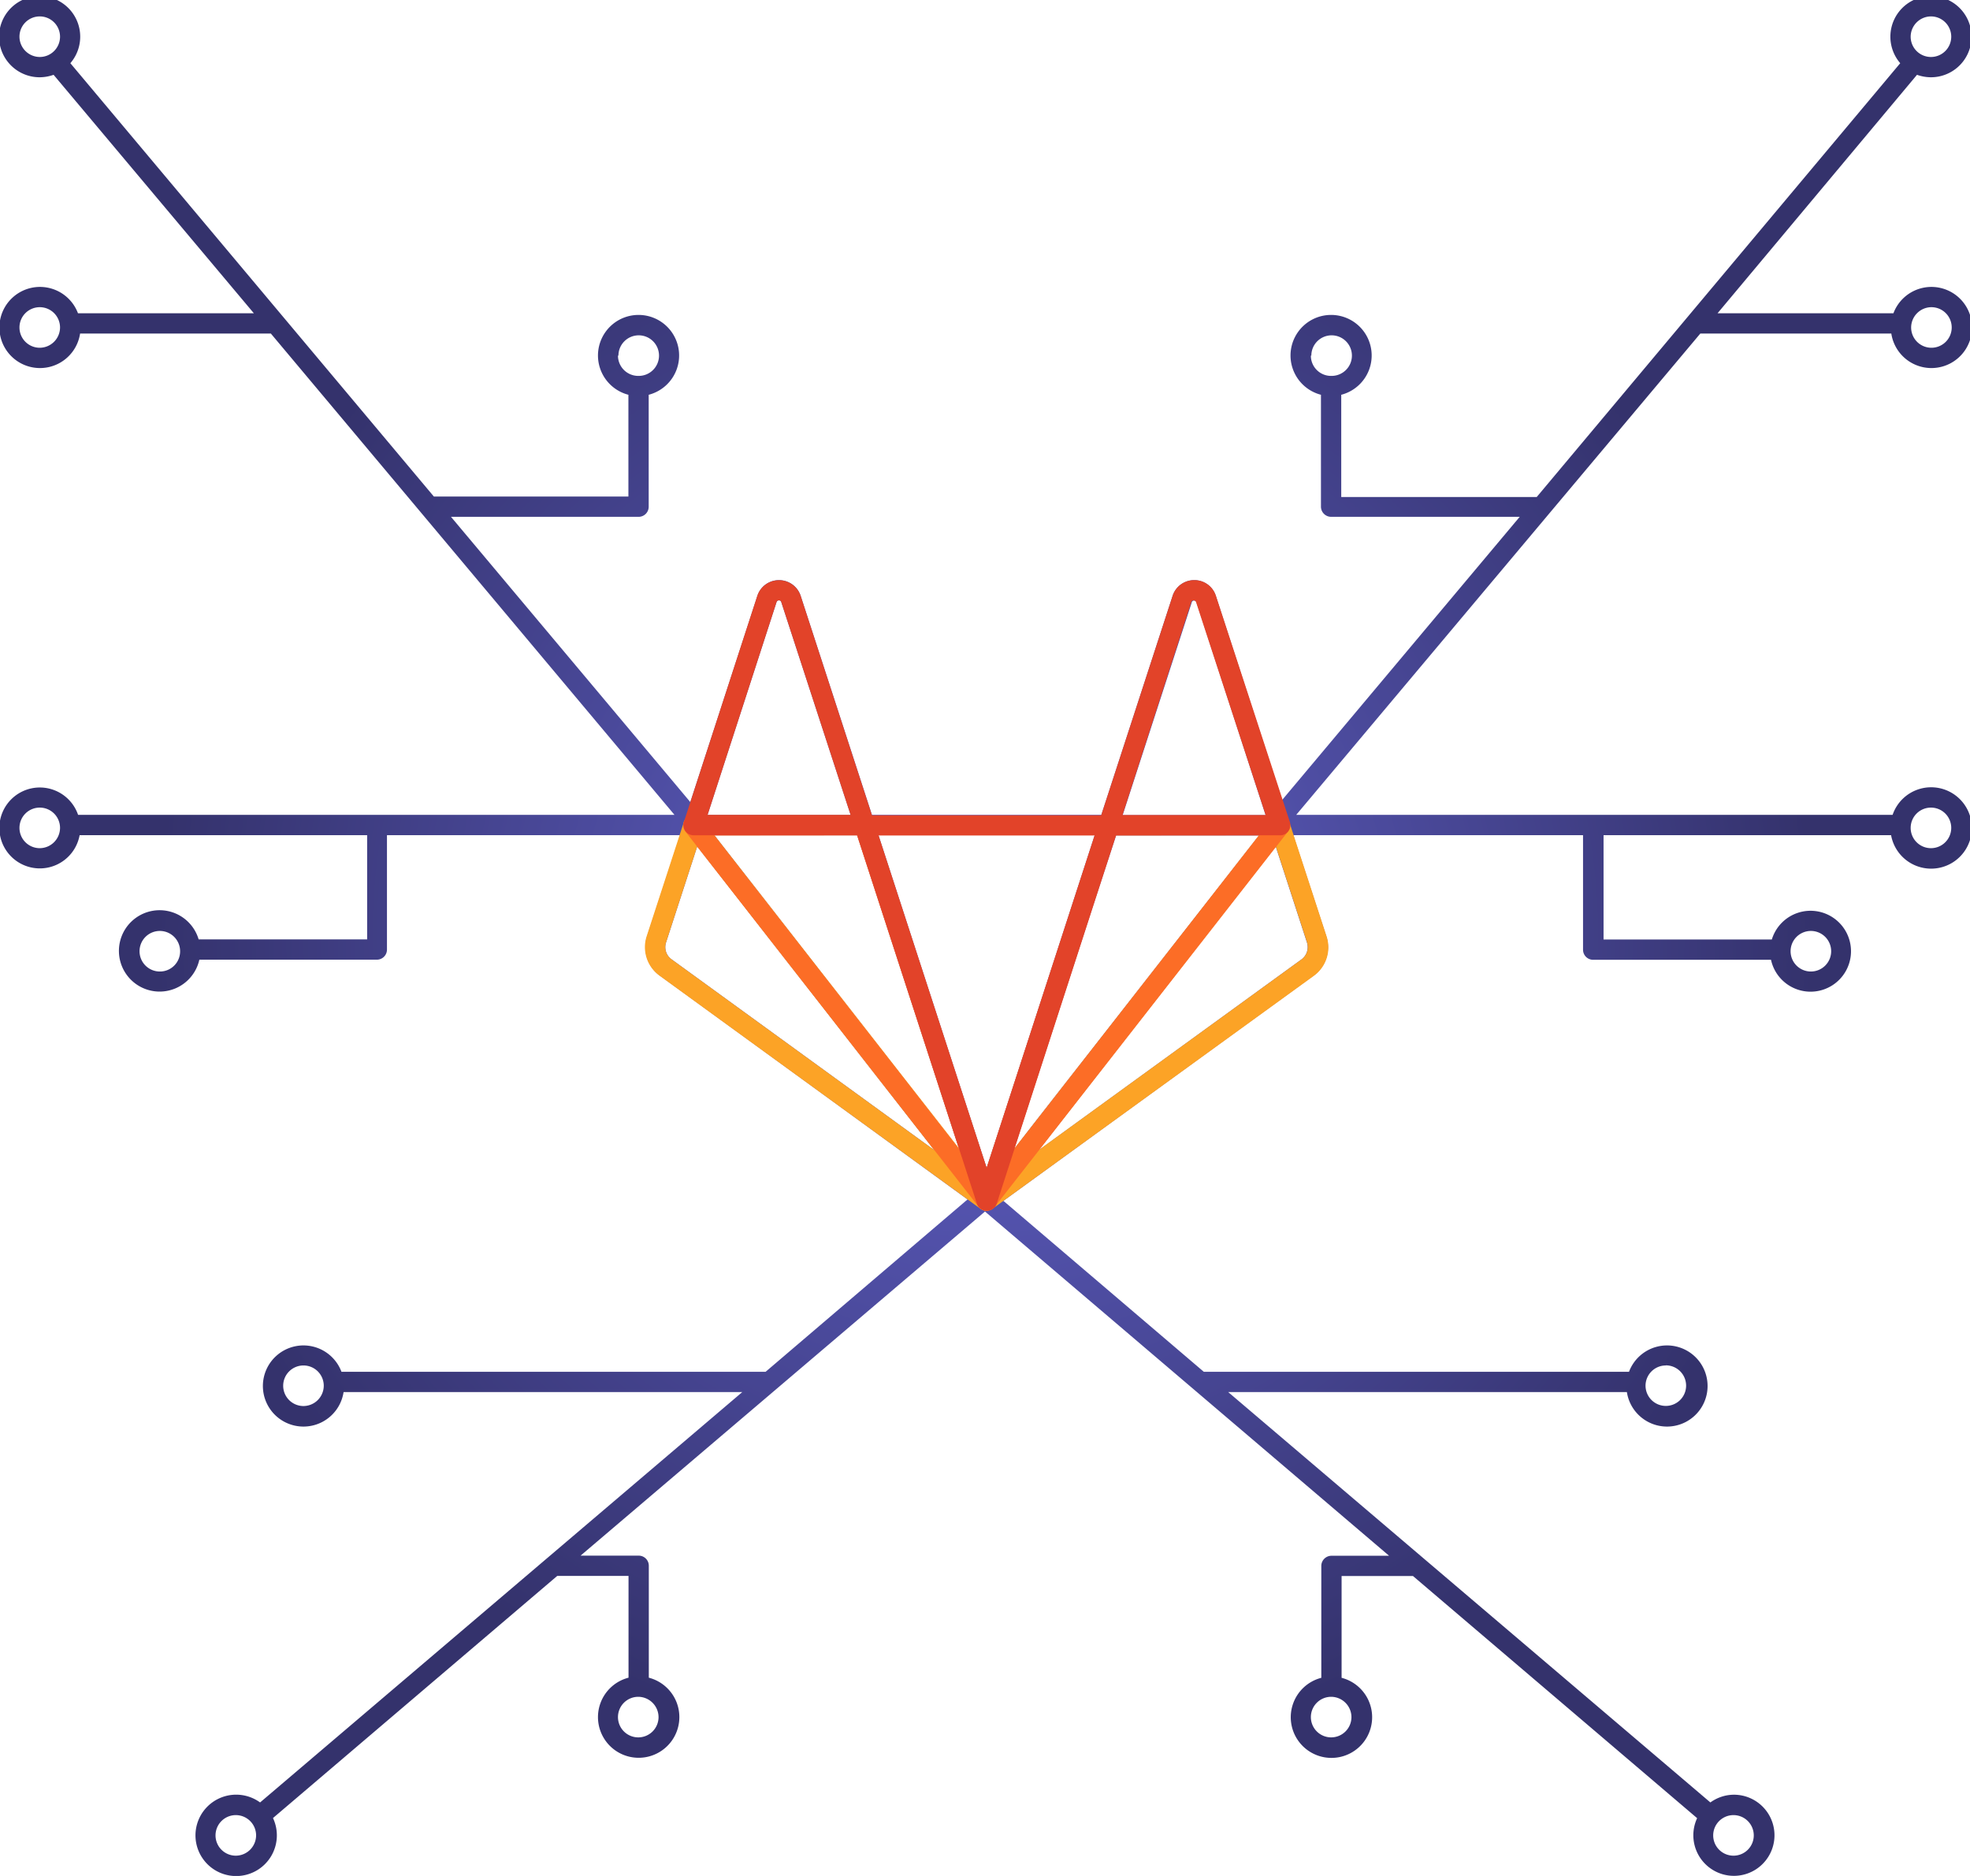 <svg xmlns="http://www.w3.org/2000/svg" xmlns:xlink="http://www.w3.org/1999/xlink" viewBox="0 0 168 160"><defs><style>.cls-1{fill:url(#radial-gradient);}.cls-2{fill:#fca326;}.cls-3{fill:#fc6d26;}.cls-4{fill:#e24329;}</style><radialGradient id="radial-gradient" cx="84.03" cy="79.84" r="82.16" gradientUnits="userSpaceOnUse"><stop offset="0" stop-color="#6262cc"/><stop offset="0.86" stop-color="#34326c"/></radialGradient></defs><g id="Layer_1" data-name="Layer 1"><path class="cls-1" d="M145,28.45h16.29a3.46,3.46,0,1,0,.18-1.73h-15L163.48,6.38a3.58,3.58,0,0,0,1.19.21,3.46,3.46,0,1,0-2.62-1.2l-31,37v0H114.38V33.67a3.46,3.46,0,1,0-1.73,0v9.54a.87.87,0,0,0,.87.87H129.6L109.34,68.23l-5.66-17.42a1.92,1.92,0,0,0-1.85-1.33h0A1.93,1.93,0,0,0,100,50.82L93.92,69.5H74.36L68.28,50.82a1.93,1.93,0,0,0-1.84-1.34h0a1.92,1.92,0,0,0-1.85,1.34L58.87,68.41,38.46,44.08h16a.86.86,0,0,0,.86-.87V33.67a3.46,3.46,0,1,0-1.73,0v8.68H37L6,5.39a3.46,3.46,0,1,0-2.62,1.2,3.58,3.58,0,0,0,1.19-.21L21.65,26.72h-15a3.46,3.46,0,1,0,.18,1.73H23.1L57.52,69.5H6.66a3.45,3.45,0,1,0,.13,1.73H31.31v8.89H16.94A3.47,3.47,0,1,0,17,81.85H32.17A.86.86,0,0,0,33,81V71.23H58l-2.81,8.61a3,3,0,0,0,1.1,3.38L82.51,102.3,65.29,117H29.12a3.46,3.46,0,1,0,.18,1.73h34l-41.12,35a3.47,3.47,0,1,0,1.1,1.33l24.24-20.65h6.08v8.68a3.47,3.47,0,1,0,1.73,0v-9.54a.86.86,0,0,0-.86-.87H49.51L84,103.33l34.46,29.36h-4.91a.87.87,0,0,0-.87.87v9.54a3.47,3.47,0,1,0,1.73,0v-8.68h6.09l24.23,20.65a3.46,3.46,0,1,0,3.13-2,3.44,3.44,0,0,0-2,.66l-41.12-35h34a3.46,3.46,0,1,0,.18-1.73H102.66L85.57,102.42,112,83.22a3,3,0,0,0,1.1-3.38l-2.81-8.61H135V81a.86.86,0,0,0,.87.86h15.16a3.45,3.45,0,1,0,.07-1.73H136.75V71.23h24.52a3.47,3.47,0,1,0,.13-1.73H110.54Zm19.71-2.25a1.73,1.73,0,1,1-1.73,1.73A1.74,1.74,0,0,1,164.67,26.2Zm-52.88,4.13a1.73,1.73,0,1,1,1.73,1.73A1.72,1.72,0,0,1,111.79,30.33Zm-59.09,0a1.73,1.73,0,1,1,1.73,1.73A1.73,1.73,0,0,1,52.7,30.33ZM3.39,29.66a1.73,1.73,0,1,1,1.73-1.73A1.74,1.74,0,0,1,3.39,29.66Zm0,42.68a1.73,1.73,0,1,1,1.73-1.73A1.74,1.74,0,0,1,3.39,72.34ZM13.63,82.86a1.73,1.73,0,1,1,1.73-1.73A1.72,1.72,0,0,1,13.63,82.86Zm12.25,37.06a1.73,1.73,0,1,1,1.73-1.73A1.74,1.74,0,0,1,25.88,119.92Zm30.28,26.53a1.73,1.73,0,1,1-1.73-1.73A1.74,1.74,0,0,1,56.16,146.45Zm59.09,0a1.73,1.73,0,1,1-1.73-1.73A1.74,1.74,0,0,1,115.25,146.45Zm26.82-30a1.73,1.73,0,1,1-1.74,1.73A1.73,1.73,0,0,1,142.07,116.46ZM154.43,79.4a1.73,1.73,0,1,1-1.73,1.73A1.73,1.73,0,0,1,154.43,79.4Zm10.24-10.52a1.73,1.73,0,1,1-1.73,1.73A1.73,1.73,0,0,1,164.67,68.88Zm0-67.48a1.73,1.73,0,1,1-1.73,1.73A1.74,1.74,0,0,1,164.67,1.4ZM73.1,71.24,81.79,98,60.93,71.24ZM86.48,98l6.7-20.63,2-6.11h12.18L88.19,95.79Zm15.15-46.62a.18.18,0,0,1,.2-.15.21.21,0,0,1,.21.15l5.89,18.14H95.74ZM93.35,71.23,86.61,92l-2.47,7.6L74.92,71.23ZM66.22,51.36a.2.2,0,0,1,.21-.15h0a.18.18,0,0,1,.2.15L72.54,69.5H60.34ZM1.66,3.13A1.73,1.73,0,1,1,3.39,4.86,1.74,1.74,0,0,1,1.66,3.13ZM57.27,81.82a1.28,1.28,0,0,1-.47-1.44l2.66-8.19,20.21,25.9ZM20.11,158.27a1.73,1.73,0,1,1,1.73-1.73A1.74,1.74,0,0,1,20.11,158.27Zm127.72-3.46a1.73,1.73,0,1,1-1.73,1.73A1.73,1.73,0,0,1,147.83,154.81ZM111,81.82,88.59,98.09l2-2.57,18.2-23.33,2.66,8.18A1.3,1.3,0,0,1,111,81.82Z"/><g id="g64"><g id="path66"><path class="cls-2" d="M84.12,103.27a.86.86,0,0,1-.5-.17L56.25,83.22a3,3,0,0,1-1.1-3.38l3.17-9.73a.88.88,0,0,1,1.51-.27l25,32a.87.87,0,0,1-.69,1.4ZM59.46,72.19,56.8,80.38a1.28,1.28,0,0,0,.47,1.44l22.4,16.27Z"/></g></g><g id="g80"><g id="path82"><path class="cls-2" d="M84.14,103.26a.83.83,0,0,1-.62-.27.85.85,0,0,1-.06-1.13l25-32a.84.84,0,0,1,.83-.31.86.86,0,0,1,.67.58l3.17,9.73a3,3,0,0,1-1.1,3.38L84.65,103.09A.92.92,0,0,1,84.14,103.26ZM108.8,72.19,88.59,98.08,111,81.82a1.3,1.3,0,0,0,.46-1.45Z"/></g></g><g id="g56"><g id="path58"><path class="cls-3" d="M84.13,103.26a.86.86,0,0,1-.68-.34l-25-32a.86.86,0,0,1-.1-.91.87.87,0,0,1,.78-.49H73.72a.85.85,0,0,1,.82.6l10.41,32a.87.87,0,0,1-.42,1A.91.91,0,0,1,84.13,103.26Zm-23.21-32L81.79,98l-8.7-26.75Z"/></g></g><g id="g76"><g id="path78"><path class="cls-3" d="M84.14,103.26a1,1,0,0,1-.41-.1.88.88,0,0,1-.42-1l10.41-32a.87.87,0,0,1,.82-.6h14.59a.86.86,0,0,1,.68,1.4l-25,32A.86.86,0,0,1,84.14,103.26Zm11-32L86.48,98l20.88-26.75Z"/></g></g><g id="g48"><g id="path50"><path class="cls-4" d="M84.14,103.26a.87.87,0,0,1-.83-.6l-10.4-32a.86.86,0,0,1,.82-1.13H94.54a.88.88,0,0,1,.83,1.13L85,102.66A.87.87,0,0,1,84.14,103.26Zm-9.22-32,9.22,28.36,9.21-28.36Z"/></g></g><g id="g72"><g id="path74"><path class="cls-4" d="M73.73,71.24H59.15a.86.86,0,0,1-.7-.35.91.91,0,0,1-.13-.78l6.26-19.29a1.95,1.95,0,0,1,3.7,0l6.27,19.29a.87.87,0,0,1-.12.78A.86.86,0,0,1,73.73,71.24ZM60.34,69.51h12.2L66.63,51.36a.18.18,0,0,0-.2-.15.19.19,0,0,0-.21.15Z"/></g></g><g id="g84"><g id="path86"><path class="cls-4" d="M109.12,71.24H94.54a.86.86,0,0,1-.7-.35.87.87,0,0,1-.12-.78L100,50.82a1.93,1.93,0,0,1,1.84-1.34h0a1.92,1.92,0,0,1,1.85,1.33L110,70.11a.88.88,0,0,1-.13.78A.86.86,0,0,1,109.12,71.24ZM95.73,69.51h12.2L102,51.36a.2.2,0,0,0-.21-.15h0a.18.18,0,0,0-.2.15Z"/></g></g></g></svg>